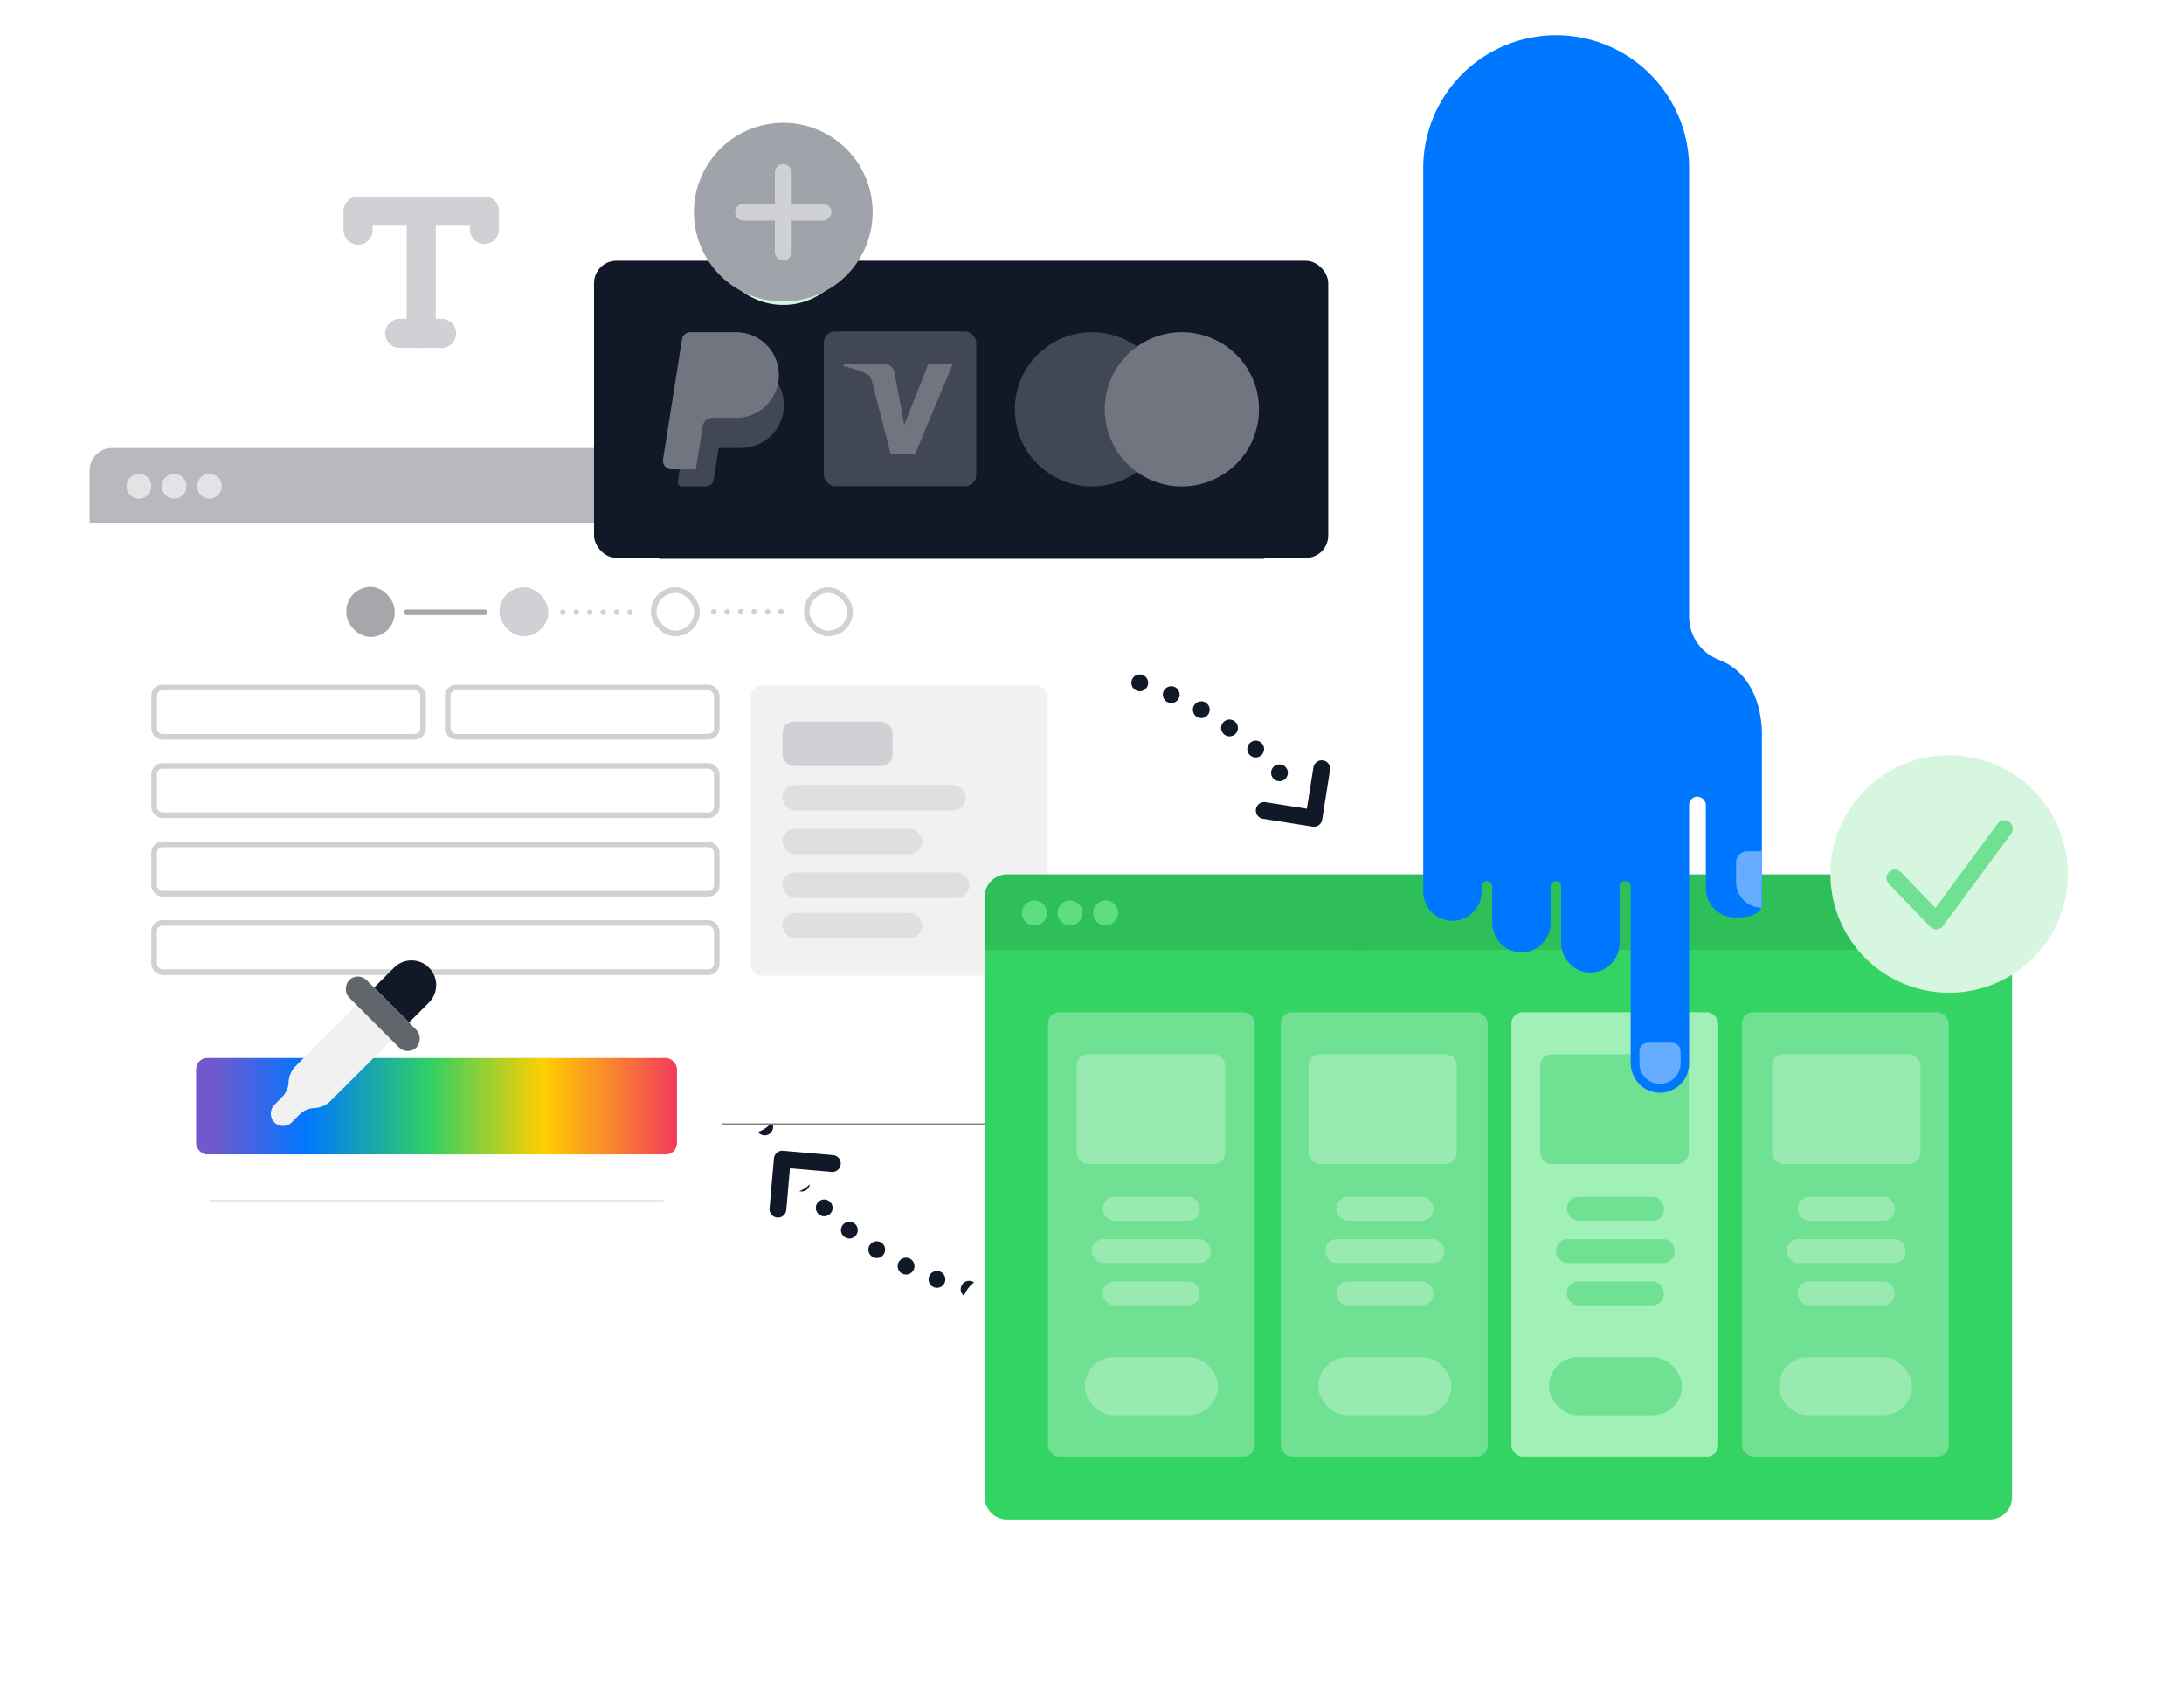 <svg xmlns="http://www.w3.org/2000/svg" xmlns:xlink="http://www.w3.org/1999/xlink" width="1948.353" height="1501.07" viewBox="0 0 1948.353 1501.07">
  <defs>
    <filter id="Rechteck_147021" x="164.428" y="61.07" width="460" height="441" filterUnits="userSpaceOnUse">
      <feOffset dy="3" input="SourceAlpha"/>
      <feGaussianBlur stdDeviation="49.5" result="blur"/>
      <feFlood flood-opacity="0.502"/>
      <feComposite operator="in" in2="blur"/>
      <feComposite in="SourceGraphic"/>
    </filter>
    <filter id="Rechteck_264" x="0" y="351.627" width="1091.928" height="799.786" filterUnits="userSpaceOnUse">
      <feOffset dy="33" input="SourceAlpha"/>
      <feGaussianBlur stdDeviation="49.5" result="blur-2"/>
      <feFlood flood-opacity="0.514"/>
      <feComposite operator="in" in2="blur-2"/>
      <feComposite in="SourceGraphic"/>
    </filter>
    <filter id="Rechteck_146933" x="439.428" y="132.07" width="837" height="515" filterUnits="userSpaceOnUse">
      <feOffset dy="3" input="SourceAlpha"/>
      <feGaussianBlur stdDeviation="49.5" result="blur-3"/>
      <feFlood flood-opacity="0.514"/>
      <feComposite operator="in" in2="blur-3"/>
      <feComposite in="SourceGraphic"/>
    </filter>
    <clipPath id="clip-path">
      <rect id="Rechteck_146935" data-name="Rechteck 146935" width="97.671" height="80.354" fill="#70757f"/>
    </clipPath>
    <filter id="Pfad_51281" x="488.55" y="0" width="420.454" height="420.454" filterUnits="userSpaceOnUse">
      <feOffset dy="3" input="SourceAlpha"/>
      <feGaussianBlur stdDeviation="49.5" result="blur-4"/>
      <feFlood flood-opacity="0.502"/>
      <feComposite operator="in" in2="blur-4"/>
      <feComposite in="SourceGraphic"/>
    </filter>
    <filter id="Rechteck_146967" x="785.428" y="702.07" width="1102" height="799" filterUnits="userSpaceOnUse">
      <feOffset dy="3" input="SourceAlpha"/>
      <feGaussianBlur stdDeviation="49.5" result="blur-5"/>
      <feFlood flood-opacity="0.514"/>
      <feComposite operator="in" in2="blur-5"/>
      <feComposite in="SourceGraphic"/>
    </filter>
    <filter id="Pfad_51281-2" x="1487.322" y="552.857" width="461.03" height="461.03" filterUnits="userSpaceOnUse">
      <feOffset dy="3" input="SourceAlpha"/>
      <feGaussianBlur stdDeviation="49.5" result="blur-6"/>
      <feFlood flood-opacity="0.502"/>
      <feComposite operator="in" in2="blur-6"/>
      <feComposite in="SourceGraphic"/>
    </filter>
    <filter id="Rechteck_147021-2" x="26.428" y="798.07" width="726" height="423" filterUnits="userSpaceOnUse">
      <feOffset dy="3" input="SourceAlpha"/>
      <feGaussianBlur stdDeviation="49.5" result="blur-7"/>
      <feFlood flood-opacity="0.502"/>
      <feComposite operator="in" in2="blur-7"/>
      <feComposite in="SourceGraphic"/>
    </filter>
    <linearGradient id="linear-gradient" y1="0.5" x2="1" y2="0.5" gradientUnits="objectBoundingBox">
      <stop offset="0.036" stop-color="#7158cd"/>
      <stop offset="0.229" stop-color="#07f"/>
      <stop offset="0.488" stop-color="#33d063"/>
      <stop offset="0.723" stop-color="#ffd000"/>
      <stop offset="0.999" stop-color="#f23c5b"/>
    </linearGradient>
  </defs>
  <g id="Gruppe_166480" data-name="Gruppe 166480" transform="translate(53.928 23.57)">
    <g id="Gruppe_166394" data-name="Gruppe 166394">
      <g id="Ellipse_2490" data-name="Ellipse 2490" transform="translate(590 565)" fill="none" stroke="#111929" stroke-linecap="round" stroke-width="15" stroke-dasharray="0 30">
        <circle cx="288.5" cy="288.5" r="288.5" stroke="none"/>
        <circle cx="288.5" cy="288.5" r="281" fill="none"/>
      </g>
      <ellipse id="Ellipse_2495" data-name="Ellipse 2495" cx="29" cy="28.5" rx="29" ry="28.5" transform="translate(619 984)" fill="#fff"/>
      <ellipse id="Ellipse_2496" data-name="Ellipse 2496" cx="29" cy="28.5" rx="29" ry="28.5" transform="translate(804 1114)" fill="#fff"/>
      <g transform="matrix(1, 0, 0, 1, -53.93, -23.57)" filter="url(#Rechteck_147021)">
        <rect id="Rechteck_147021-3" data-name="Rechteck 147021" width="163" height="144" rx="20" transform="translate(312.93 206.57)" fill="#e7e8ea"/>
      </g>
      <rect id="Rechteck_147001" data-name="Rechteck 147001" width="250" height="250" rx="20" transform="translate(197 94)" fill="#fff"/>
      <ellipse id="Ellipse_2491" data-name="Ellipse 2491" cx="25" cy="25.5" rx="25" ry="25.5" transform="translate(1114 727)" fill="#fff"/>
      <ellipse id="Ellipse_2493" data-name="Ellipse 2493" cx="25" cy="25.5" rx="25" ry="25.5" transform="translate(900 552)" fill="#fff"/>
      <ellipse id="Ellipse_2492" data-name="Ellipse 2492" cx="25" cy="25.5" rx="25" ry="25.5" transform="translate(590 936)" fill="#fff"/>
      <g id="Gruppe_166356" data-name="Gruppe 166356" transform="translate(0 -60)">
        <g transform="matrix(1, 0, 0, 1, -53.93, 36.43)" filter="url(#Rechteck_264)">
          <g id="Rechteck_264-2" data-name="Rechteck 264" transform="translate(148.5 467.13)" fill="#fff" stroke="#707070" stroke-width="1">
            <rect width="794.928" height="502.786" stroke="none"/>
            <rect x="0.5" y="0.5" width="793.928" height="501.786" fill="none"/>
          </g>
        </g>
        <line id="Linie_239" data-name="Linie 239" x2="116.53" transform="translate(433.141 671.19)" fill="#d7d7d7"/>
        <g id="Gruppe_155121" data-name="Gruppe 155121" transform="translate(26 435.975)">
          <path id="Combined_Shape" data-name="Combined Shape" d="M20,0H888.21a20,20,0,0,1,20,20V67.48a0,0,0,0,1,0,0H0a0,0,0,0,1,0,0V20A20,20,0,0,1,20,0Z" fill="#b7b9bf"/>
          <path id="Combined_Shape-2" data-name="Combined Shape" d="M0,0H908.551a0,0,0,0,1,0,0V483.393a20,20,0,0,1-20,20H20a20,20,0,0,1-20-20V0A0,0,0,0,1,0,0Z" transform="translate(0 66.975)" fill="#fff"/>
          <path id="Combined_Shape-3" data-name="Combined Shape" d="M62.987,11.023A11.023,11.023,0,1,1,74.009,22.045,11.023,11.023,0,0,1,62.987,11.023Zm-31.493,0A11.023,11.023,0,1,1,42.516,22.045,11.023,11.023,0,0,1,31.493,11.023ZM0,11.023A11.023,11.023,0,1,1,11.023,22.045,11.023,11.023,0,0,1,0,11.023Z" transform="translate(32.931 23.11)" fill="#e2e3e5"/>
        </g>
        <g id="Gruppe_166082" data-name="Gruppe 166082" transform="translate(242.306 637.152)">
          <g id="Gruppe_166081" data-name="Gruppe 166081" transform="translate(0 11.223)">
            <rect id="Rechteck_146890" data-name="Rechteck 146890" width="264.773" height="258.646" rx="10" transform="translate(373.547 -0.376)" fill="#f1f1f2"/>
          </g>
        </g>
        <g id="Gruppe_166083" data-name="Gruppe 166083" transform="translate(255 559.875)">
          <g id="Gruppe_156776" data-name="Gruppe 156776" transform="translate(0 0)">
            <g id="Shape" transform="translate(271.702 0.312)" fill="none" stroke="#cfd1d4" stroke-miterlimit="10" stroke-width="5">
              <rect width="43.655" height="43.655" rx="21.827" stroke="none"/>
              <rect x="2.5" y="2.5" width="38.655" height="38.655" rx="19.327" fill="none"/>
            </g>
            <g id="Shape-2" data-name="Shape" transform="translate(408.249 0.312)" fill="none" stroke="#cfd1d4" stroke-miterlimit="10" stroke-width="5">
              <rect width="43.655" height="43.655" rx="21.827" stroke="none"/>
              <rect x="2.5" y="2.5" width="38.655" height="38.655" rx="19.327" fill="none"/>
            </g>
            <rect id="Shape-3" data-name="Shape" width="43.655" height="43.655" rx="21.827" transform="translate(136.547 0.312)" fill="#cfd1d4"/>
            <rect id="Shape-4" data-name="Shape" width="43.194" height="44.587" rx="21.597" fill="#a6a7aa"/>
            <line id="Linie_290" data-name="Linie 290" x2="69.667" transform="translate(53.907 22.604)" fill="none" stroke="#a6a7aa" stroke-linecap="round" stroke-width="5"/>
            <line id="Linie_292" data-name="Linie 292" x2="69.667" transform="translate(327.877 22.141)" fill="none" stroke="#cfd1d4" stroke-linecap="round" stroke-width="5" stroke-dasharray="0 12"/>
            <line id="Linie_294" data-name="Linie 294" x2="69.667" transform="translate(193.174 22.604)" fill="none" stroke="#cfd1d4" stroke-linecap="round" stroke-width="5" stroke-dasharray="0 12"/>
          </g>
        </g>
        <g id="Gruppe_166355" data-name="Gruppe 166355" transform="translate(81.084 647)">
          <g id="Gruppe_166347" data-name="Gruppe 166347" transform="translate(0 -3549)">
            <g id="Gruppe_155068" data-name="Gruppe 155068" transform="translate(0 -89)">
              <g id="Shape-5" data-name="Shape" transform="translate(-0.084 3638)" fill="none" stroke="#cfd1d4" stroke-miterlimit="10" stroke-width="5">
                <rect width="245" height="49" rx="10" stroke="none"/>
                <rect x="2.5" y="2.5" width="240" height="44" rx="7.5" fill="none"/>
              </g>
            </g>
          </g>
          <g id="Gruppe_166348" data-name="Gruppe 166348" transform="translate(261.917 -3549)">
            <g id="Gruppe_155068-2" data-name="Gruppe 155068" transform="translate(0 -89)">
              <g id="Shape-6" data-name="Shape" transform="translate(-0.001 3638)" fill="none" stroke="#cfd1d4" stroke-miterlimit="10" stroke-width="5">
                <rect width="245" height="49" rx="10" stroke="none"/>
                <rect x="2.5" y="2.5" width="240" height="44" rx="7.5" fill="none"/>
              </g>
            </g>
          </g>
        </g>
        <g id="Gruppe_166349" data-name="Gruppe 166349" transform="translate(81.084 -2832)">
          <g id="Gruppe_155068-3" data-name="Gruppe 155068" transform="translate(0 -89)">
            <g id="Shape-7" data-name="Shape" transform="translate(-0.084 3638)" fill="none" stroke="#cfd1d4" stroke-miterlimit="10" stroke-width="5">
              <rect width="507" height="49" rx="10" stroke="none"/>
              <rect x="2.5" y="2.5" width="502" height="44" rx="7.5" fill="none"/>
            </g>
          </g>
        </g>
        <g id="Gruppe_166350" data-name="Gruppe 166350" transform="translate(81.084 -2762)">
          <g id="Gruppe_155068-4" data-name="Gruppe 155068" transform="translate(0 -89)">
            <g id="Shape-8" data-name="Shape" transform="translate(-0.084 3638)" fill="none" stroke="#cfd1d4" stroke-miterlimit="10" stroke-width="5">
              <rect width="507" height="49" rx="10" stroke="none"/>
              <rect x="2.5" y="2.5" width="502" height="44" rx="7.5" fill="none"/>
            </g>
          </g>
        </g>
        <g id="Gruppe_166351" data-name="Gruppe 166351" transform="translate(81.084 -2692)">
          <g id="Gruppe_155068-5" data-name="Gruppe 155068" transform="translate(0 -89)">
            <g id="Shape-9" data-name="Shape" transform="translate(-0.084 3638)" fill="none" stroke="#cfd1d4" stroke-miterlimit="10" stroke-width="5">
              <rect width="507" height="49" rx="10" stroke="none"/>
              <rect x="2.5" y="2.5" width="502" height="44" rx="7.5" fill="none"/>
            </g>
          </g>
        </g>
        <g id="Gruppe_166354" data-name="Gruppe 166354" transform="translate(0 26.416)">
          <rect id="Shape-10" data-name="Shape" width="163.569" height="22.738" rx="11.369" transform="translate(644 710.117)" fill="#dddfe1"/>
          <rect id="Shape-11" data-name="Shape" width="124.812" height="22.738" rx="11.369" transform="translate(644 749.117)" fill="#dddfe1"/>
          <rect id="Shape-12" data-name="Shape" width="166.812" height="22.738" rx="11.369" transform="translate(644 788.117)" fill="#dddfe1"/>
          <rect id="Shape-13" data-name="Shape" width="124.812" height="22.738" rx="11.369" transform="translate(644 824.117)" fill="#dddfe1"/>
          <g id="Gruppe_166353" data-name="Gruppe 166353" transform="translate(-991 104.682)">
            <rect id="Shape-14" data-name="Shape" width="98.162" height="39.521" rx="10" transform="translate(1635.09 548.902)" fill="#cfd1d4"/>
          </g>
        </g>
      </g>
      <g id="Gruppe_166224" data-name="Gruppe 166224" transform="translate(-845 -225)">
        <g transform="matrix(1, 0, 0, 1, 791.07, 201.43)" filter="url(#Rechteck_146933)">
          <g id="Rechteck_146933-2" data-name="Rechteck 146933" transform="translate(587.93 277.57)" fill="#fff" stroke="#707070" stroke-width="1">
            <rect width="540" height="218" stroke="none"/>
            <rect x="0.5" y="0.5" width="539" height="217" fill="none"/>
          </g>
        </g>
        <g id="Gruppe_166109" data-name="Gruppe 166109" transform="translate(1321 434)">
          <g id="Gruppe_166108" data-name="Gruppe 166108" transform="translate(0 0)">
            <rect id="Rechteck_146943" data-name="Rechteck 146943" width="655" height="265" rx="20" transform="translate(0 0)" fill="#111929"/>
          </g>
          <g id="Gruppe_166100" data-name="Gruppe 166100" transform="translate(375.444 63.695)">
            <path id="Pfad_1052" data-name="Pfad 1052" d="M637.64,221.517a68.778,68.778,0,1,1-68.778-68.778,68.779,68.779,0,0,1,68.778,68.778" transform="translate(-500.084 -152.739)" fill="#414754"/>
            <path id="Pfad_1053" data-name="Pfad 1053" d="M679.617,221.517a68.778,68.778,0,1,1-68.778-68.778,68.778,68.778,0,0,1,68.778,68.778" transform="translate(-461.859 -152.739)" fill="#70757f"/>
          </g>
          <g id="Gruppe_166227" data-name="Gruppe 166227" transform="translate(61.471 63.695)">
            <g id="Gruppe_166104" data-name="Gruppe 166104">
              <path id="Pfad_1048" data-name="Pfad 1048" d="M377.575,166.926a38.182,38.182,0,0,1-18.854,71.4H338.789l-4.4,27.9a7.627,7.627,0,0,1-7.551,6.45l-20.726-.015a3.827,3.827,0,0,1-3.775-4.418l9.175-61.8" transform="translate(-289.055 -135.112)" fill="#414754"/>
              <path id="Pfad_1049" data-name="Pfad 1049" d="M329.377,223.631h21.055a38.2,38.2,0,1,0,0-76.4H309.7a7.645,7.645,0,0,0-7.551,6.45l-16.875,107a7.649,7.649,0,0,0,7.551,8.834h21.75l6.054-38.4a8.862,8.862,0,0,1,8.75-7.482" transform="translate(-285.178 -147.23)" fill="#70757f"/>
            </g>
          </g>
          <g id="Gruppe_166226" data-name="Gruppe 166226" transform="translate(205.218 63.362)">
            <rect id="Rechteck_146941" data-name="Rechteck 146941" width="136" height="138" rx="10" transform="translate(-0.218 -0.362)" fill="#414754"/>
            <g id="Gruppe_166095" data-name="Gruppe 166095" transform="translate(17.337 28.315)" clip-path="url(#clip-path)">
              <path id="Pfad_51278" data-name="Pfad 51278" d="M97.671,0,64.01,80.354H42.017L25.449,16.213c-1-3.942-1.879-5.386-4.927-7.068C15.5,6.451,7.252,3.9,0,2.313L.486,0H35.855a9.689,9.689,0,0,1,9.591,8.172l8.763,46.5L75.834,0Z" fill="#70757f"/>
            </g>
          </g>
        </g>
      </g>
      <g id="Gruppe_166228" data-name="Gruppe 166228" transform="translate(-608.762 -189.239)">
        <g transform="matrix(1, 0, 0, 1, 554.83, 165.67)" filter="url(#Pfad_51281)">
          <path id="Pfad_51281-3" data-name="Pfad 51281" d="M953.454,501.618h0a61.727,61.727,0,1,1,61.727-61.727,61.723,61.723,0,0,1-61.727,61.727" transform="translate(-254.68 -232.66)" fill="#d6f6e0"/>
        </g>
        <g id="Gruppe_166116" data-name="Gruppe 166116" transform="translate(-402.161 -20.169)">
          <path id="Pfad_1158" data-name="Pfad 1158" d="M971.438,537.585h0a79.711,79.711,0,1,1,79.711-79.711,79.705,79.705,0,0,1-79.711,79.711" transform="translate(684.335 -82.793)" fill="#a0a3a9"/>
          <line id="Linie_244" data-name="Linie 244" y2="70.854" transform="translate(1655.772 339.654)" fill="none" stroke="#cfd1d4" stroke-linecap="round" stroke-linejoin="round" stroke-width="15"/>
          <line id="Linie_245" data-name="Linie 245" x1="70.854" transform="translate(1620.346 375.082)" fill="none" stroke="#cfd1d4" stroke-linecap="round" stroke-linejoin="round" stroke-width="15"/>
        </g>
      </g>
      <g id="Gruppe_166235" data-name="Gruppe 166235" transform="translate(0 15.066)">
        <g transform="matrix(1, 0, 0, 1, -53.93, -38.64)" filter="url(#Rechteck_146967)">
          <rect id="Rechteck_146967-2" data-name="Rechteck 146967" width="805" height="502" transform="translate(933.93 847.57)" fill="#fff"/>
        </g>
        <g id="Gruppe_166234" data-name="Gruppe 166234" transform="translate(824.5 741.158)">
          <g id="Gruppe_155121-2" data-name="Gruppe 155121">
            <path id="Combined_Shape-4" data-name="Combined Shape" d="M20,0H896.22a20,20,0,0,1,20,20V68.076a0,0,0,0,1,0,0H0a0,0,0,0,1,0,0V20A20,20,0,0,1,20,0Z" fill="#2ebf59"/>
            <path id="Combined_Shape-5" data-name="Combined Shape" d="M0,0H916.564a0,0,0,0,1,0,0V487.833a20,20,0,0,1-20,20H20a20,20,0,0,1-20-20V0A0,0,0,0,1,0,0Z" transform="translate(0 67.566)" fill="#33d463"/>
            <path id="Combined_Shape-6" data-name="Combined Shape" d="M63.543,11.12a11.12,11.12,0,1,1,11.12,11.12A11.12,11.12,0,0,1,63.543,11.12Zm-31.771,0a11.12,11.12,0,1,1,11.12,11.12A11.12,11.12,0,0,1,31.771,11.12ZM0,11.12a11.12,11.12,0,1,1,11.12,11.12A11.12,11.12,0,0,1,0,11.12Z" transform="translate(33.221 23.314)" fill="#5cdd82"/>
          </g>
          <rect id="Rechteck_146890-2" data-name="Rechteck 146890" width="184.523" height="396.27" rx="10" transform="translate(675.576 123.015)" fill="#70e192"/>
          <rect id="Rechteck_146931" data-name="Rechteck 146931" width="184.523" height="396.27" rx="10" transform="translate(56.466 123.015)" fill="#70e192"/>
          <g id="Gruppe_166151" data-name="Gruppe 166151" transform="translate(715.646 287.699)">
            <g id="Gruppe_166148" data-name="Gruppe 166148">
              <rect id="Shape-15" data-name="Shape" width="105.913" height="21.271" rx="10" transform="translate(0 37.681)" fill="#99eab1"/>
              <rect id="Shape-16" data-name="Shape" width="86.495" height="21.271" rx="10" transform="translate(9.838)" fill="#99eab1"/>
              <rect id="Shape-17" data-name="Shape" width="86.495" height="21.271" rx="10" transform="translate(9.709 75.362)" fill="#99eab1"/>
            </g>
          </g>
          <g id="Gruppe_166231" data-name="Gruppe 166231" transform="translate(264.18 123.015)">
            <rect id="Rechteck_146892" data-name="Rechteck 146892" width="184.523" height="396.27" rx="10" transform="translate(0 0)" fill="#70e192"/>
            <g id="Gruppe_166152" data-name="Gruppe 166152" transform="translate(33.41 164.684)">
              <rect id="Button" width="118.721" height="51.734" rx="25.867" transform="translate(0 142.971)" fill="#99eab1"/>
              <g id="Gruppe_166148-2" data-name="Gruppe 166148" transform="translate(6.404)">
                <rect id="Shape-18" data-name="Shape" width="105.913" height="21.271" rx="10" transform="translate(0 37.681)" fill="#99eab1"/>
                <rect id="Shape-19" data-name="Shape" width="86.495" height="21.271" rx="10" transform="translate(9.838)" fill="#99eab1"/>
                <rect id="Shape-20" data-name="Shape" width="86.495" height="21.271" rx="10" transform="translate(9.709 75.362)" fill="#99eab1"/>
              </g>
            </g>
          </g>
          <rect id="Button-2" data-name="Button" width="118.721" height="51.734" rx="25.867" transform="translate(89.327 430.67)" fill="#99eab1"/>
          <g id="Gruppe_166148-3" data-name="Gruppe 166148" transform="translate(95.73 287.699)">
            <rect id="Shape-21" data-name="Shape" width="105.913" height="21.271" rx="10" transform="translate(0 37.681)" fill="#99eab1"/>
            <rect id="Shape-22" data-name="Shape" width="86.495" height="21.271" rx="10" transform="translate(9.838)" fill="#99eab1"/>
            <rect id="Shape-23" data-name="Shape" width="86.495" height="21.271" rx="10" transform="translate(9.709 75.362)" fill="#99eab1"/>
          </g>
          <g id="Gruppe_166232" data-name="Gruppe 166232" transform="translate(469.878 123.015)">
            <rect id="Rechteck_146892-2" data-name="Rechteck 146892" width="184.523" height="396.27" rx="10" transform="translate(0 0)" fill="#a0f0b8"/>
            <g id="Gruppe_166152-2" data-name="Gruppe 166152" transform="translate(33.43 164.684)">
              <rect id="Button-3" data-name="Button" width="118.721" height="51.734" rx="25.867" transform="translate(0 142.971)" fill="#70e192"/>
              <g id="Gruppe_166148-4" data-name="Gruppe 166148" transform="translate(6.403)">
                <rect id="Shape-24" data-name="Shape" width="105.913" height="21.271" rx="10" transform="translate(0 37.681)" fill="#70e192"/>
                <rect id="Shape-25" data-name="Shape" width="86.495" height="21.271" rx="10" transform="translate(9.838)" fill="#70e192"/>
                <rect id="Shape-26" data-name="Shape" width="86.495" height="21.271" rx="10" transform="translate(9.709 75.362)" fill="#70e192"/>
              </g>
            </g>
          </g>
          <rect id="Button-4" data-name="Button" width="118.721" height="51.734" rx="25.867" transform="translate(708.517 430.67)" fill="#99eab1"/>
          <rect id="Button-5" data-name="Button" width="132.393" height="97.767" rx="10" transform="translate(82.151 160.459)" fill="#99eab1"/>
          <rect id="Button-6" data-name="Button" width="132.393" height="97.767" rx="10" transform="translate(288.851 160.459)" fill="#99eab1"/>
          <path id="Button-7" data-name="Button" d="M10.184,0H122.209a10.184,10.184,0,0,1,10.184,10.184v77.4a10.184,10.184,0,0,1-10.184,10.184H10.184A10.184,10.184,0,0,1,0,87.583v-77.4A10.184,10.184,0,0,1,10.184,0Z" transform="translate(495.624 160.459)" fill="#70e192"/>
          <rect id="Button-8" data-name="Button" width="132.393" height="97.767" rx="10" transform="translate(702.406 160.459)" fill="#99eab1"/>
        </g>
      </g>
      <g id="Gruppe_371" data-name="Gruppe 371" transform="translate(1215.729 150.827)">
        <path id="Pfad_1090" data-name="Pfad 1090" d="M946.788,413.884a41.1,41.1,0,0,1-26.255-38.574V-24.4A118.6,118.6,0,0,0,801.931-143h0a118.6,118.6,0,0,0-118.6,118.6V620.759a26.143,26.143,0,0,0,26.066,26.067h0a26.143,26.143,0,0,0,26.066-26.067v-4.412a4.86,4.86,0,0,1,3.9-4.873,4.69,4.69,0,0,1,5.475,4.623V648.1c0,13.544,9.994,25.431,23.474,26.754a26.134,26.134,0,0,0,28.66-25.94V616.345a4.863,4.863,0,0,1,3.9-4.873,4.693,4.693,0,0,1,5.476,4.624v49.988c0,13.544,9.991,25.431,23.471,26.754A26.135,26.135,0,0,0,858.479,666.9V616.1a4.688,4.688,0,0,1,4.687-4.688h.545A4.688,4.688,0,0,1,868.4,616.1v157.2c0,13.543,9.992,25.428,23.471,26.751a26.135,26.135,0,0,0,28.663-25.939V543.457a7.279,7.279,0,0,1,10.172-6.68l.165.073a7.608,7.608,0,0,1,4.586,6.983v74A26.158,26.158,0,0,0,961.683,643.9c14.247-.027,23.747-3.556,23.747-12.221v-147.1h0c0-.028,4.013-54.591-38.643-70.69" transform="translate(-683.328 0)" fill="#07f"/>
        <path id="Pfad_1091" data-name="Pfad 1091" d="M847.848,526.928H826.732a7.79,7.79,0,0,0-7.791,7.791v10.557a18.348,18.348,0,0,0,36.7,0V534.719a7.79,7.79,0,0,0-7.789-7.791" transform="translate(-626.043 228.637)" fill="#66adff"/>
        <path id="Pfad_1092" data-name="Pfad 1092" d="M902.437,457.213h0l.216-50.326H889.618a10.09,10.09,0,0,0-10.089,10.089v17.329a22.908,22.908,0,0,0,22.908,22.908" transform="translate(-600.451 177.93)" fill="#66adff"/>
      </g>
      <g id="Gruppe_166237" data-name="Gruppe 166237" transform="translate(245)">
        <g id="Gruppe_166371" data-name="Gruppe 166371">
          <g transform="matrix(1, 0, 0, 1, -298.93, -23.57)" filter="url(#Pfad_51281-2)">
            <path id="Pfad_51281-4" data-name="Pfad 51281" d="M973.742,542.194h0a82.015,82.015,0,1,1,82.015-82.015,82.01,82.01,0,0,1-82.015,82.015" transform="translate(744.1 320.19)" fill="#d6f6e0"/>
          </g>
          <g id="Gruppe_166116-2" data-name="Gruppe 166116" transform="translate(1334 649.999)">
            <path id="Pfad_1158-2" data-name="Pfad 1158" d="M997.637,589.983h0a105.909,105.909,0,1,1,105.909-105.909A105.9,105.9,0,0,1,997.637,589.983" transform="translate(-891.727 -378.164)" fill="#d6f6e0"/>
          </g>
          <path id="Pfad_51291" data-name="Pfad 51291" d="M11.812,56.552,48.724,94.9,109.5,12.578" transform="translate(1379.688 702.922)" fill="none" stroke="#70e192" stroke-linecap="round" stroke-linejoin="round" stroke-width="15"/>
        </g>
      </g>
      <g id="Gruppe_166272" data-name="Gruppe 166272" transform="translate(265.502 164.755)">
        <path id="Pfad_51294" data-name="Pfad 51294" d="M-3641.477,1277.387h37.328" transform="translate(3678.666 -1168.412)" fill="none" stroke="#cfd1d4" stroke-linecap="round" stroke-width="26"/>
        <g id="Gruppe_166271" data-name="Gruppe 166271" transform="translate(0 0)">
          <path id="Pfad_51292" data-name="Pfad 51292" d="M-3602.794,1022.025v100.523" transform="translate(3659.149 -1013.574)" fill="none" stroke="#cfd1d4" stroke-linecap="round" stroke-width="26"/>
          <g id="Gruppe_166270" data-name="Gruppe 166270">
            <path id="Pfad_51293" data-name="Pfad 51293" d="M-3731.992,1022.025h112.685" transform="translate(3731.992 -1022.025)" fill="none" stroke="#cfd1d4" stroke-linecap="round" stroke-width="26"/>
            <g id="Gruppe_166269" data-name="Gruppe 166269" transform="translate(0.025 0)">
              <path id="Pfad_51295" data-name="Pfad 51295" d="M0,0H15.774" transform="translate(0 1.127) rotate(90)" fill="none" stroke="#cfd1d4" stroke-linecap="round" stroke-width="26"/>
              <path id="Pfad_51296" data-name="Pfad 51296" d="M0,0H16.21" transform="translate(112.685 0) rotate(90)" fill="none" stroke="#cfd1d4" stroke-linecap="round" stroke-width="26"/>
            </g>
          </g>
        </g>
      </g>
      <path id="Pfad_51314" data-name="Pfad 51314" d="M0,45V0H45V45Z" transform="translate(26 1114)" fill="none"/>
      <g id="Gruppe_166345" data-name="Gruppe 166345" transform="translate(8 -157)">
        <g transform="matrix(1, 0, 0, 1, -61.93, 133.43)" filter="url(#Rechteck_147021-2)">
          <rect id="Rechteck_147021-4" data-name="Rechteck 147021" width="429" height="126" rx="20" transform="translate(174.93 943.57)" fill="#e7e8ea"/>
        </g>
        <rect id="Rectangle_147017" data-name="Rectangle 147017" width="302" height="86" rx="10" transform="translate(240 1077)" fill="url(#linear-gradient)"/>
        <rect id="Rechteck_147016" data-name="Rechteck 147016" width="86" height="86" rx="10" transform="translate(113 1077)" fill="#414754"/>
        <g id="Gruppe_166339" data-name="Gruppe 166339" transform="translate(133.438 1098.962)">
          <path id="Pfad_51316" data-name="Pfad 51316" d="M34.216,24.216,15,5" transform="translate(-0.588 4.416)" fill="none" stroke="#70757f" stroke-linecap="round" stroke-linejoin="round" stroke-width="5"/>
          <path id="Pfad_51317" data-name="Pfad 51317" d="M18.245,26.869,39.412,5.731h0a9.159,9.159,0,0,1,12.956-.014l.014.014h0a9.165,9.165,0,0,1,.01,12.961l-.01.01L31.216,39.84C23.88,47.137,15.627,42.482,12,46.085,15.593,42.472,10.938,34.229,18.245,26.869Z" transform="translate(-12 -3.04)" fill="none" stroke="#70757f" stroke-linecap="round" stroke-linejoin="round" stroke-width="5"/>
        </g>
        <path id="Pfad_51329" data-name="Pfad 51329" d="M17.313,0H491.687C501.249,0,509,7.431,509,16.6V149.388c0,9.167-7.751,16.6-17.313,16.6H17.313C7.751,165.986,0,158.555,0,149.388V16.6C0,7.431,7.751,0,17.313,0Z" transform="translate(73 1037.306)" fill="#fff"/>
        <rect id="Rectangle_147017-2" data-name="Rectangle 147017" width="429" height="86" rx="10" transform="translate(113 1077)" fill="url(#linear-gradient)"/>
        <g id="Gruppe_166337" data-name="Gruppe 166337" transform="translate(179.632 990)">
          <path id="Pfad_51311" data-name="Pfad 51311" d="M-1182.81,4355.908h0a22.069,22.069,0,0,0-31.119,0l-87.744,87.744a21.864,21.864,0,0,0-6.382,14.636,19.8,19.8,0,0,1-5.854,13.16l-6.6,6.6a11.253,11.253,0,0,0-.767,15.292,11,11,0,0,0,16.06.534l6.871-6.871a19.8,19.8,0,0,1,13.161-5.854,21.851,21.851,0,0,0,14.635-6.382l87.744-87.744A22.068,22.068,0,0,0-1182.81,4355.908Z" transform="translate(1323.919 -4349.49)" fill="#f1f1f2"/>
          <path id="Pfad_51312" data-name="Pfad 51312" d="M-1203.116,4355.908a22.068,22.068,0,0,0-31.119,0l-17.825,17.825,31.119,31.119,17.827-17.826A22.068,22.068,0,0,0-1203.116,4355.908Z" transform="translate(1344.224 -4349.49)" fill="#111929"/>
          <rect id="Rechteck_147018" data-name="Rechteck 147018" width="84.91" height="22.014" rx="11.007" transform="translate(77.704 9.784) rotate(45)" fill="#60666c"/>
        </g>
      </g>
      <path id="Pfad_51331" data-name="Pfad 51331" d="M0,0,31.7,31.7,63.4,0" transform="matrix(-0.766, 0.643, -0.643, -0.766, 688.616, 1014.112)" fill="none" stroke="#111929" stroke-linecap="round" stroke-linejoin="round" stroke-width="15"/>
      <ellipse id="Ellipse_2494" data-name="Ellipse 2494" cx="23" cy="25" rx="23" ry="25" transform="translate(1093 674)" fill="#fff"/>
      <path id="Pfad_51330" data-name="Pfad 51330" d="M0,0,31.7,31.7,63.4,0" transform="matrix(0.809, -0.588, 0.588, 0.809, 1073.887, 699.251)" fill="none" stroke="#111929" stroke-linecap="round" stroke-linejoin="round" stroke-width="15"/>
      <rect id="Rechteck_147063" data-name="Rechteck 147063" width="1800" height="1400" fill="none"/>
    </g>
  </g>
</svg>
